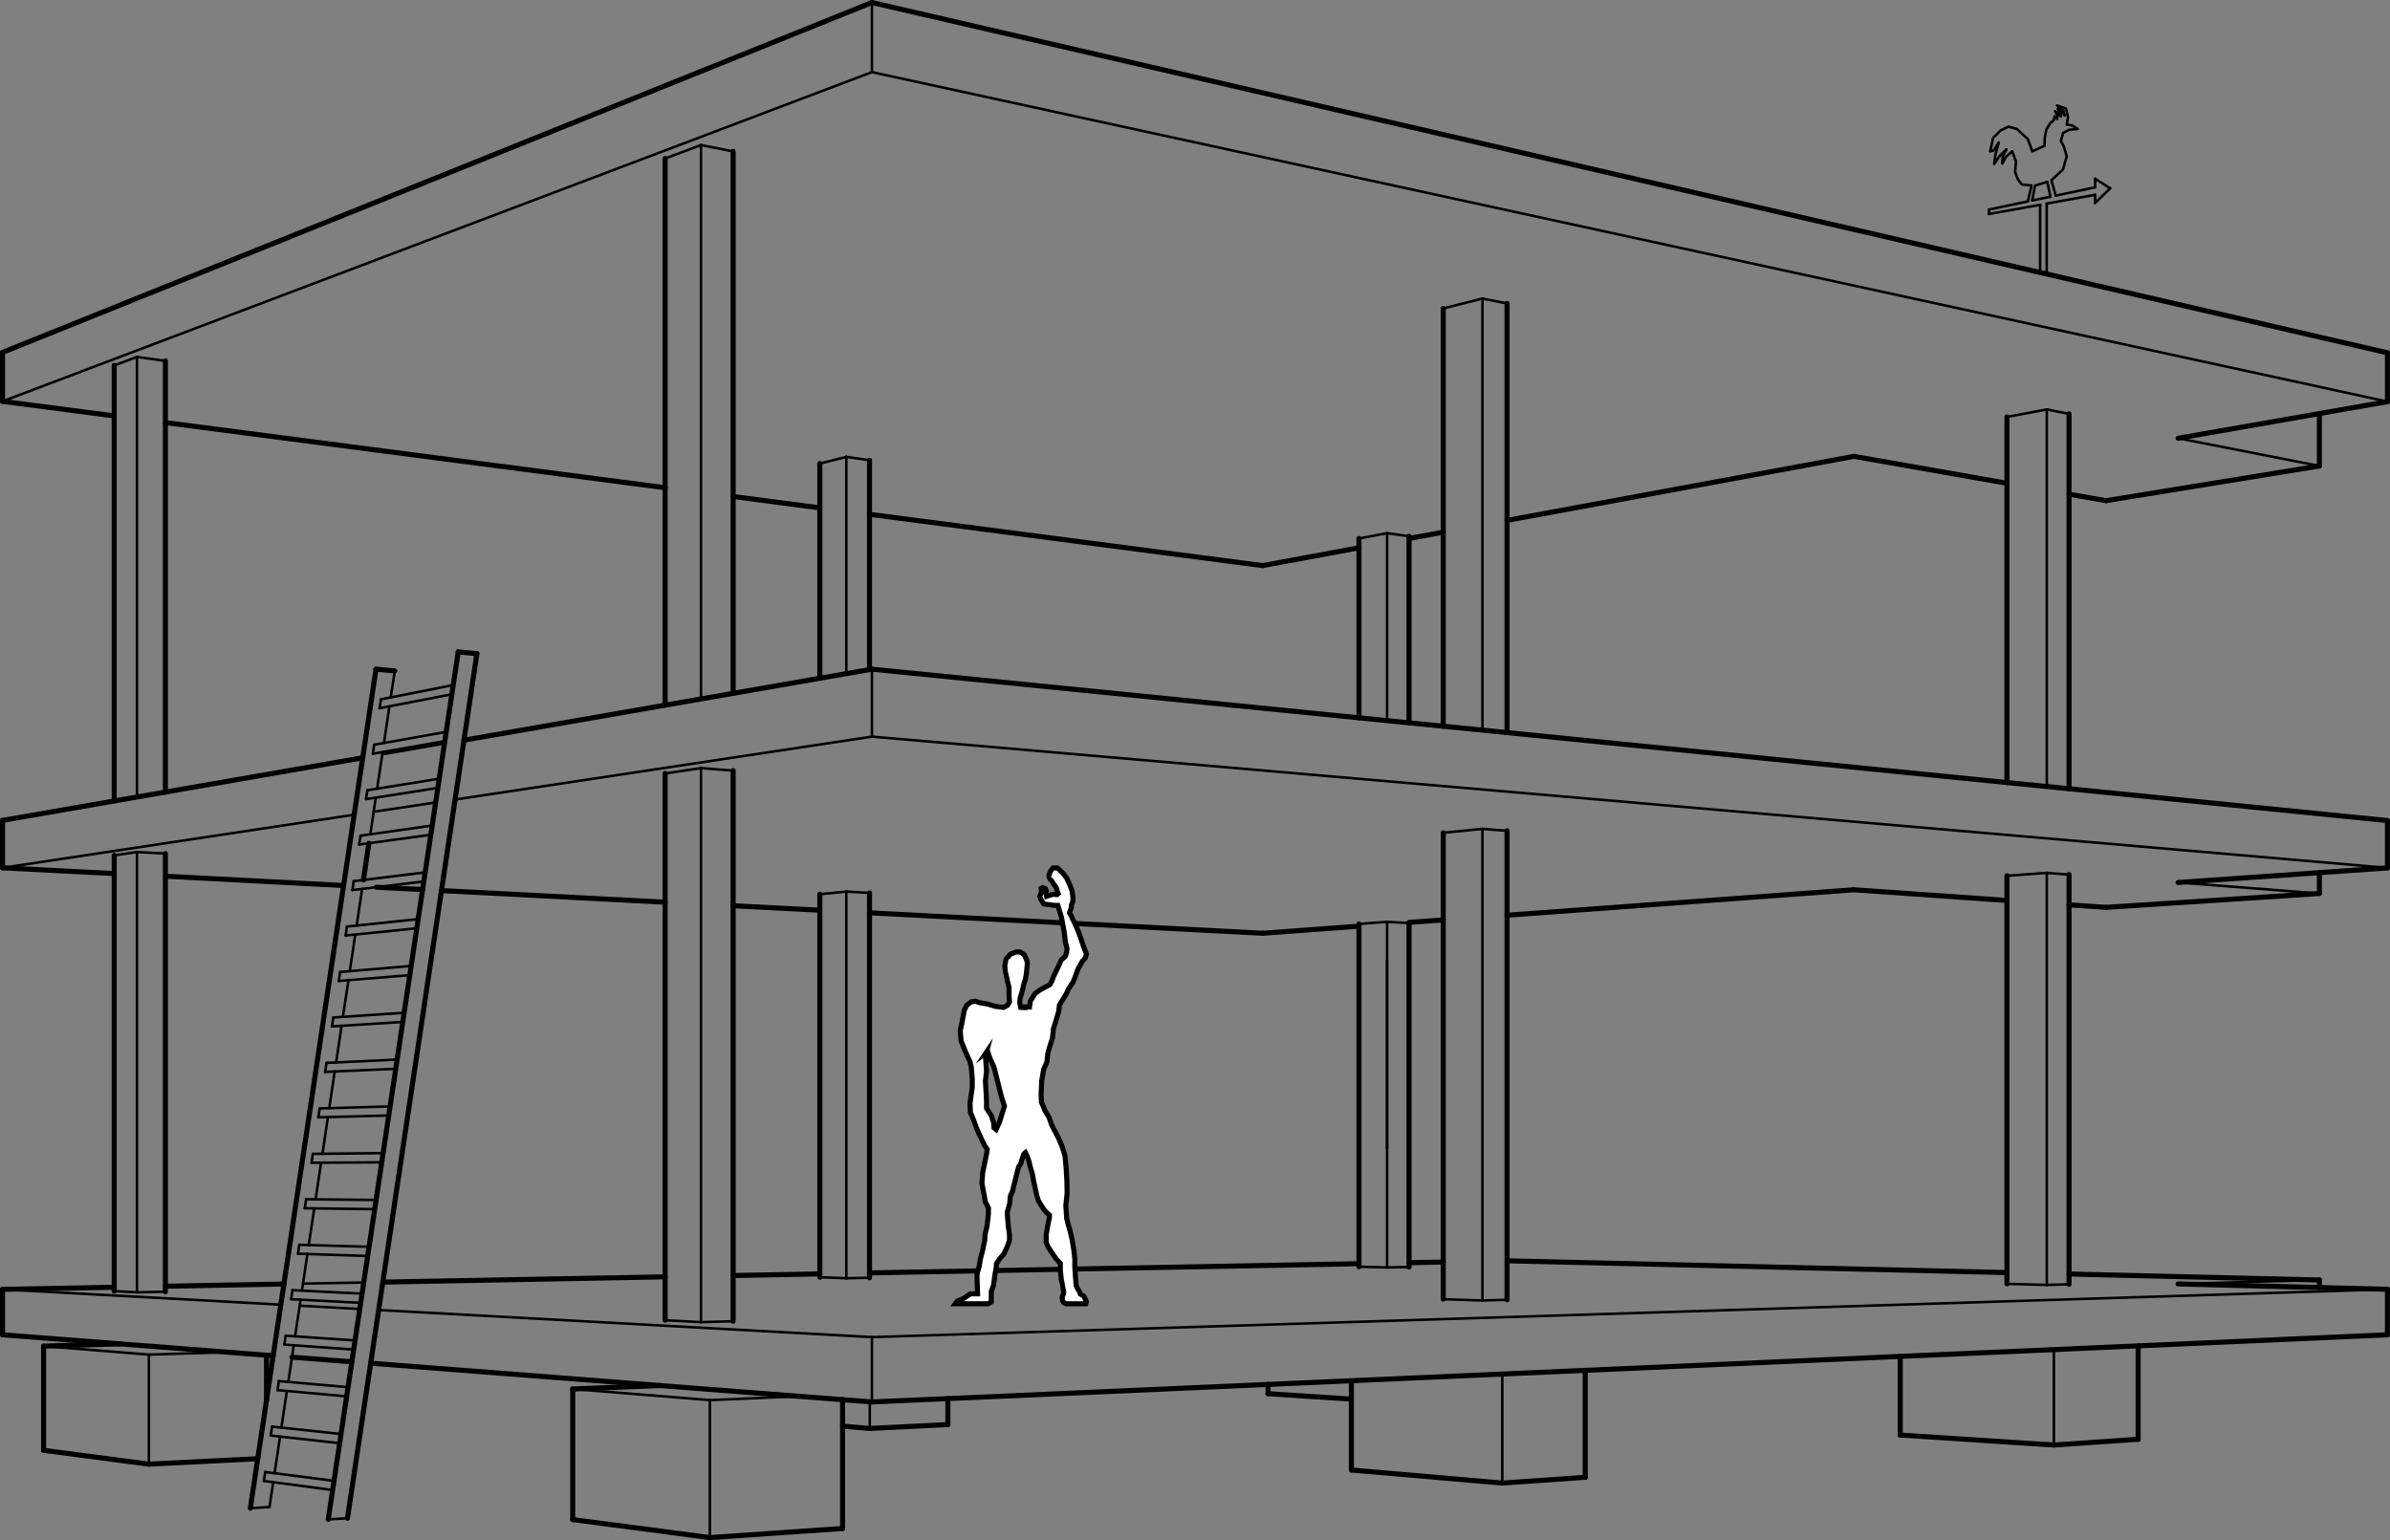 <?xml version="1.0" encoding="UTF-8"?>
<svg id="Improved" xmlns="http://www.w3.org/2000/svg" viewBox="0 0 236.28 152.27">
  <rect x="0" y="0" width="236.28" height="152.27" fill="#808080" stroke="none"/>
  <defs>
    <style>
      .cls-1 {
        fill: #fff;
        stroke-miterlimit: 10;
      }

      .cls-1, .cls-2, .cls-3 {
        stroke: #000;
      }

      .cls-1, .cls-3 {
        stroke-width: .5px;
      }

      .cls-2 {
        stroke-width: .25px;
      }

      .cls-2, .cls-3 {
        fill: none;
        stroke-linecap: round;
        stroke-linejoin: round;
      }
    </style>
  </defs>
  <g id="Profile_Edges" data-name="Profile Edges">
    <line class="cls-3" x1="198.41" y1="47.78" x2="183.28" y2="45.12"/>
    <line class="cls-3" x1="229.3" y1="126.55" x2="229.3" y2="127.3"/>
    <line class="cls-3" x1="148.99" y1="51.45" x2="183.28" y2="45.12"/>
    <line class="cls-3" x1="183.28" y1="87.97" x2="198.41" y2="89.03"/>
    <line class="cls-3" x1="148.99" y1="90.49" x2="183.28" y2="87.97"/>
    <line class="cls-3" x1="229.3" y1="46.07" x2="229.3" y2="40.89"/>
    <line class="cls-3" x1="236.03" y1="85.81" x2="215.33" y2="87.25"/>
    <line class="cls-3" x1="236.03" y1="39.71" x2="215.33" y2="43.33"/>
    <line class="cls-3" x1="236.03" y1="34.88" x2="236.03" y2="39.71"/>
    <line class="cls-3" x1="236.03" y1="81.13" x2="236.03" y2="85.81"/>
    <line class="cls-3" x1="86.2" y1="66.16" x2="236.03" y2="81.13"/>
    <line class="cls-3" x1="86.2" y1=".25" x2="236.03" y2="34.88"/>
    <line class="cls-3" x1="86.2" y1=".25" x2=".25" y2="34.84"/>
    <line class="cls-3" x1="208.21" y1="49.5" x2="229.3" y2="46.07"/>
    <line class="cls-3" x1="229.3" y1="88.34" x2="208.21" y2="89.71"/>
    <line class="cls-3" x1="142.68" y1="30.49" x2="142.68" y2="71.8"/>
    <line class="cls-3" x1="148.99" y1="30" x2="148.99" y2="72.43"/>
    <line class="cls-3" x1="134.35" y1="53.24" x2="134.35" y2="70.97"/>
    <line class="cls-3" x1="139.3" y1="53.02" x2="139.3" y2="71.46"/>
    <line class="cls-3" x1="198.41" y1="41.22" x2="198.41" y2="77.37"/>
    <line class="cls-3" x1="204.55" y1="40.92" x2="204.55" y2="77.99"/>
    <line class="cls-3" x1="204.55" y1="86.47" x2="204.55" y2="126.98"/>
    <line class="cls-3" x1="198.41" y1="86.59" x2="198.41" y2="126.93"/>
    <line class="cls-3" x1="85.96" y1="50.85" x2="124.83" y2="55.92"/>
    <line class="cls-3" x1="124.83" y1="55.92" x2="134.35" y2="54.16"/>
    <line class="cls-3" x1="139.3" y1="53.24" x2="142.68" y2="52.62"/>
    <line class="cls-3" x1="204.55" y1="89.46" x2="208.21" y2="89.71"/>
    <line class="cls-3" x1="208.21" y1="49.5" x2="204.55" y2="48.86"/>
    <line class="cls-3" x1="45.87" y1="73.18" x2="86.2" y2="66.16"/>
    <line class="cls-3" x1="198.41" y1="125.82" x2="149.26" y2="124.66"/>
    <line class="cls-3" x1="229.3" y1="126.55" x2="204.55" y2="125.96"/>
    <line class="cls-3" x1="229.3" y1="86.28" x2="229.3" y2="88.34"/>
    <line class="cls-3" x1="65.76" y1="76.47" x2="65.76" y2="130.53"/>
    <line class="cls-3" x1="72.48" y1="76.19" x2="72.48" y2="130.63"/>
    <line class="cls-3" x1="81.05" y1="45.83" x2="81.05" y2="67.06"/>
    <line class="cls-3" x1="85.96" y1="45.5" x2="85.96" y2="66.2"/>
    <line class="cls-3" x1="85.96" y1="88.28" x2="85.96" y2="126.33"/>
    <line class="cls-3" x1="81.05" y1="88.41" x2="81.05" y2="126.28"/>
    <line class="cls-3" x1="142.68" y1="82.34" x2="142.68" y2="128.45"/>
    <line class="cls-3" x1="148.99" y1="82.14" x2="148.99" y2="128.51"/>
    <line class="cls-3" x1="139.3" y1="91.26" x2="139.3" y2="125.27"/>
    <line class="cls-3" x1="134.35" y1="91.35" x2="134.35" y2="125.24"/>
    <line class="cls-3" x1="124.83" y1="92.27" x2="85.96" y2="90.25"/>
    <line class="cls-3" x1="124.83" y1="92.27" x2="134.35" y2="91.57"/>
    <line class="cls-3" x1="85.96" y1="125.85" x2="134.35" y2="124.94"/>
    <line class="cls-3" x1="139.3" y1="124.84" x2="142.68" y2="124.78"/>
    <line class="cls-3" x1="72.48" y1="126.11" x2="81.05" y2="125.95"/>
    <line class="cls-3" x1="139.3" y1="91.2" x2="142.68" y2="90.95"/>
    <line class="cls-3" x1="72.48" y1="49.09" x2="81.05" y2="50.21"/>
    <line class="cls-3" x1="81.05" y1="89.99" x2="72.48" y2="89.55"/>
    <line class="cls-3" x1="37.85" y1="126.76" x2="65.76" y2="126.24"/>
    <line class="cls-3" x1="16.35" y1="127.17" x2="28.07" y2="126.95"/>
    <line class="cls-3" x1="34.79" y1="134.64" x2="28.86" y2="134.18"/>
    <line class="cls-3" x1="86.2" y1="138.61" x2="36.65" y2="134.78"/>
    <line class="cls-3" x1="86.2" y1="138.61" x2="236.03" y2="131.97"/>
    <line class="cls-3" x1="56.62" y1="150.24" x2="70.18" y2="152.02"/>
    <line class="cls-3" x1="4.31" y1="133.09" x2="11.89" y2="132.87"/>
    <line class="cls-3" x1="56.62" y1="137.33" x2="65.25" y2="136.99"/>
    <line class="cls-3" x1="56.62" y1="137.33" x2="56.62" y2="150.24"/>
    <line class="cls-3" x1="83.3" y1="138.38" x2="83.3" y2="151.12"/>
    <line class="cls-3" x1=".25" y1="127.48" x2="11.29" y2="127.27"/>
    <line class="cls-3" x1="83.3" y1="151.12" x2="70.18" y2="152.02"/>
    <line class="cls-3" x1="93.71" y1="138.28" x2="93.71" y2="140.85"/>
    <line class="cls-3" x1="83.3" y1="141" x2="85.99" y2="141.23"/>
    <line class="cls-3" x1="85.99" y1="141.23" x2="93.71" y2="140.85"/>
    <line class="cls-3" x1="11.29" y1="84.57" x2="11.29" y2="127.65"/>
    <line class="cls-3" x1=".25" y1="81.11" x2="35.86" y2="74.92"/>
    <line class="cls-3" x1="65.76" y1="89.2" x2="43.64" y2="88.05"/>
    <line class="cls-3" x1="33.97" y1="87.55" x2="16.35" y2="86.63"/>
    <line class="cls-3" x1="27" y1="134.04" x2=".25" y2="131.97"/>
    <line class="cls-3" x1="26.35" y1="138.41" x2="26.35" y2="133.99"/>
    <line class="cls-3" x1="14.72" y1="144.76" x2="25.48" y2="144.22"/>
    <line class="cls-3" x1=".25" y1="34.84" x2=".25" y2="39.68"/>
    <line class="cls-3" x1=".25" y1="81.11" x2=".25" y2="85.8"/>
    <line class="cls-3" x1=".25" y1="127.48" x2=".25" y2="131.97"/>
    <line class="cls-3" x1="4.31" y1="143.39" x2="14.72" y2="144.76"/>
    <line class="cls-3" x1="4.31" y1="133.09" x2="4.31" y2="143.39"/>
    <line class="cls-3" x1="11.29" y1="36.13" x2="11.29" y2="79.19"/>
    <line class="cls-3" x1="16.35" y1="35.68" x2="16.35" y2="78.31"/>
    <line class="cls-3" x1="65.76" y1="15.67" x2="65.76" y2="69.72"/>
    <line class="cls-3" x1="72.48" y1="14.97" x2="72.48" y2="68.55"/>
    <line class="cls-3" x1="16.35" y1="84.39" x2="16.35" y2="127.71"/>
    <line class="cls-3" x1=".25" y1="39.68" x2="11.29" y2="41.12"/>
    <line class="cls-3" x1="11.29" y1="86.37" x2=".25" y2="85.8"/>
    <line class="cls-3" x1="16.35" y1="41.78" x2="65.76" y2="48.22"/>
    <line class="cls-3" x1="41.78" y1="87.95" x2="37.2" y2="87.72"/>
    <line class="cls-3" x1="36.47" y1="83.37" x2="35.93" y2="87"/>
    <line class="cls-3" x1="45.3" y1="64.45" x2="47.15" y2="64.63"/>
    <line class="cls-3" x1="47.15" y1="64.63" x2="34.35" y2="150.11"/>
    <line class="cls-3" x1="39.03" y1="66.33" x2="37.17" y2="66.16"/>
    <line class="cls-3" x1="45.3" y1="64.45" x2="32.45" y2="150.22"/>
    <line class="cls-3" x1="37.17" y1="66.16" x2="24.75" y2="149.11"/>
    <line class="cls-3" x1="236.03" y1="127.47" x2="215.33" y2="126.94"/>
    <line class="cls-3" x1="236.03" y1="127.47" x2="236.03" y2="131.97"/>
    <line class="cls-3" x1="156.72" y1="146.06" x2="148.52" y2="146.63"/>
    <line class="cls-3" x1="156.72" y1="146.06" x2="156.72" y2="135.48"/>
    <line class="cls-3" x1="133.6" y1="145.34" x2="133.6" y2="136.51"/>
    <line class="cls-3" x1="133.6" y1="145.34" x2="148.52" y2="146.63"/>
    <line class="cls-3" x1="211.38" y1="142.3" x2="203.05" y2="142.87"/>
    <line class="cls-3" x1="211.38" y1="133.06" x2="211.38" y2="142.3"/>
    <line class="cls-3" x1="187.86" y1="141.88" x2="187.86" y2="134.1"/>
    <line class="cls-3" x1="203.05" y1="142.87" x2="187.86" y2="141.88"/>
    <line class="cls-3" x1="125.36" y1="137.79" x2="125.36" y2="136.87"/>
    <line class="cls-3" x1="133.6" y1="138.33" x2="125.36" y2="137.79"/>
  </g>
  <g id="Other">
    <line class="cls-2" x1="29.59" y1="123.07" x2="36.49" y2="123.27"/>
    <line class="cls-2" x1="36.35" y1="124.18" x2="29.46" y2="123.95"/>
    <line class="cls-2" x1="31.61" y1="109.59" x2="38.57" y2="109.39"/>
    <line class="cls-2" x1="38.43" y1="110.29" x2="31.47" y2="110.47"/>
    <line class="cls-2" x1="30.93" y1="114.08" x2="37.87" y2="114.01"/>
    <line class="cls-2" x1="37.74" y1="114.92" x2="30.8" y2="114.96"/>
    <line class="cls-2" x1="34.3" y1="91.61" x2="41.34" y2="90.87"/>
    <line class="cls-2" x1="41.2" y1="91.78" x2="34.17" y2="92.49"/>
    <line class="cls-2" x1="33.49" y1="96.99" x2="40.51" y2="96.41"/>
    <line class="cls-2" x1="40.65" y1="95.5" x2="33.63" y2="96.1"/>
    <line class="cls-2" x1="32.95" y1="100.6" x2="39.95" y2="100.13"/>
    <line class="cls-2" x1="39.82" y1="101.04" x2="32.82" y2="101.48"/>
    <line class="cls-2" x1="32.28" y1="105.09" x2="39.26" y2="104.76"/>
    <line class="cls-2" x1="39.12" y1="105.67" x2="32.15" y2="105.98"/>
    <line class="cls-2" x1="41.9" y1="87.15" x2="34.84" y2="88"/>
    <line class="cls-2" x1="34.97" y1="87.12" x2="42.03" y2="86.25"/>
    <line class="cls-2" x1="42.59" y1="82.53" x2="35.51" y2="83.5"/>
    <line class="cls-2" x1="35.65" y1="82.62" x2="42.73" y2="81.62"/>
    <line class="cls-2" x1="43.28" y1="77.9" x2="36.19" y2="79.01"/>
    <line class="cls-2" x1="36.32" y1="78.13" x2="43.42" y2="76.99"/>
    <line class="cls-2" x1="36.99" y1="73.63" x2="44.11" y2="72.36"/>
    <line class="cls-2" x1="44.67" y1="68.64" x2="37.53" y2="70.02"/>
    <line class="cls-2" x1="37.67" y1="69.14" x2="44.81" y2="67.73"/>
    <line class="cls-2" x1="43.98" y1="73.27" x2="36.86" y2="74.52"/>
    <line class="cls-2" x1="26.76" y1="141.93" x2="33.58" y2="142.69"/>
    <line class="cls-2" x1="36.86" y1="74.52" x2="36.99" y2="73.63"/>
    <line class="cls-2" x1="36.19" y1="79.01" x2="36.32" y2="78.13"/>
    <line class="cls-2" x1="35.51" y1="83.5" x2="35.65" y2="82.62"/>
    <line class="cls-2" x1="34.84" y1="88" x2="34.97" y2="87.12"/>
    <line class="cls-2" x1="34.17" y1="92.49" x2="34.3" y2="91.61"/>
    <line class="cls-2" x1="33.49" y1="96.99" x2="33.63" y2="96.1"/>
    <line class="cls-2" x1="32.82" y1="101.48" x2="32.95" y2="100.6"/>
    <line class="cls-2" x1="32.15" y1="105.98" x2="32.28" y2="105.09"/>
    <line class="cls-2" x1="31.47" y1="110.47" x2="31.61" y2="109.59"/>
    <line class="cls-2" x1="30.8" y1="114.96" x2="30.93" y2="114.08"/>
    <line class="cls-2" x1="30.13" y1="119.46" x2="30.26" y2="118.57"/>
    <line class="cls-2" x1="29.46" y1="123.95" x2="29.59" y2="123.07"/>
    <line class="cls-2" x1="28.78" y1="128.45" x2="28.91" y2="127.56"/>
    <line class="cls-2" x1="28.11" y1="132.94" x2="28.24" y2="132.06"/>
    <line class="cls-2" x1="27.44" y1="137.44" x2="27.57" y2="136.55"/>
    <line class="cls-2" x1="26.76" y1="141.93" x2="26.9" y2="141.05"/>
    <line class="cls-2" x1="26.9" y1="141.05" x2="33.72" y2="141.78"/>
    <line class="cls-2" x1="44.99" y1="79.05" x2="86.2" y2="72.83"/>
    <line class="cls-2" x1="36.94" y1="80.26" x2="43.07" y2="79.34"/>
    <line class="cls-2" x1="37.79" y1="74.58" x2="43.94" y2="73.51"/>
    <line class="cls-2" x1=".25" y1="85.8" x2="35.02" y2="80.55"/>
    <line class="cls-2" x1="29.95" y1="126.91" x2="35.96" y2="126.8"/>
    <line class="cls-2" x1="37.43" y1="129.52" x2="86.2" y2="132.2"/>
    <line class="cls-2" x1="29.63" y1="129.09" x2="35.57" y2="129.42"/>
    <line class="cls-2" x1=".25" y1="127.48" x2="27.76" y2="128.99"/>
    <line class="cls-2" x1="24.75" y1="149.11" x2="26.64" y2="149"/>
    <line class="cls-2" x1="33.02" y1="146.41" x2="26.22" y2="145.54"/>
    <line class="cls-2" x1="26.09" y1="146.42" x2="26.22" y2="145.54"/>
    <line class="cls-2" x1="26.09" y1="146.42" x2="32.89" y2="147.32"/>
    <line class="cls-2" x1="32.45" y1="150.22" x2="34.35" y2="150.11"/>
    <line class="cls-2" x1="202.35" y1="127.04" x2="198.41" y2="126.93"/>
    <line class="cls-2" x1="204.55" y1="126.98" x2="202.35" y2="127.04"/>
    <line class="cls-2" x1="215.33" y1="87.25" x2="229.3" y2="88.34"/>
    <line class="cls-2" x1="229.3" y1="46.07" x2="215.33" y2="43.33"/>
    <line class="cls-2" x1="86.2" y1="132.2" x2="236.03" y2="127.47"/>
    <line class="cls-2" x1="215.33" y1="126.94" x2="229.3" y2="126.55"/>
    <line class="cls-2" x1="236.03" y1="85.81" x2="86.2" y2="72.83"/>
    <line class="cls-2" x1="86.2" y1="7.13" x2="236.03" y2="39.71"/>
    <line class="cls-2" x1="86.2" y1=".25" x2="86.2" y2="7.13"/>
    <line class="cls-2" x1="86.2" y1="66.16" x2="86.2" y2="72.83"/>
    <line class="cls-2" x1="86.2" y1="132.2" x2="86.2" y2="138.61"/>
    <line class="cls-2" x1=".25" y1="39.68" x2="86.2" y2="7.13"/>
    <line class="cls-2" x1="70.18" y1="152.02" x2="70.18" y2="138.43"/>
    <line class="cls-2" x1="70.18" y1="138.43" x2="79.01" y2="138.05"/>
    <line class="cls-2" x1="22.54" y1="133.69" x2="14.72" y2="133.93"/>
    <line class="cls-2" x1="14.72" y1="133.93" x2="14.72" y2="144.76"/>
    <line class="cls-2" x1="70.18" y1="138.43" x2="56.62" y2="137.33"/>
    <line class="cls-2" x1="14.72" y1="133.93" x2="4.31" y2="133.09"/>
    <line class="cls-2" x1="69.3" y1="14.34" x2="65.76" y2="15.67"/>
    <line class="cls-2" x1="13.54" y1="35.29" x2="11.29" y2="36.13"/>
    <line class="cls-2" x1="13.54" y1="35.29" x2="13.54" y2="78.8"/>
    <line class="cls-2" x1="69.3" y1="14.34" x2="69.3" y2="69.1"/>
    <line class="cls-2" x1="69.3" y1="75.94" x2="65.76" y2="76.47"/>
    <line class="cls-2" x1="13.54" y1="84.24" x2="11.29" y2="84.57"/>
    <line class="cls-2" x1="13.54" y1="84.24" x2="16.35" y2="84.39"/>
    <line class="cls-2" x1="13.54" y1="127.77" x2="16.35" y2="127.71"/>
    <line class="cls-2" x1="13.54" y1="84.24" x2="13.54" y2="127.77"/>
    <line class="cls-2" x1="69.3" y1="130.72" x2="65.76" y2="130.53"/>
    <line class="cls-2" x1="13.54" y1="127.77" x2="11.29" y2="127.65"/>
    <line class="cls-2" x1="69.3" y1="75.94" x2="69.3" y2="130.72"/>
    <line class="cls-2" x1="83.67" y1="45.17" x2="83.67" y2="66.6"/>
    <line class="cls-2" x1="146.56" y1="128.58" x2="142.68" y2="128.45"/>
    <line class="cls-2" x1="83.67" y1="126.38" x2="81.05" y2="126.28"/>
    <line class="cls-2" x1="83.67" y1="88.15" x2="83.67" y2="126.38"/>
    <line class="cls-2" x1="146.56" y1="81.95" x2="146.56" y2="128.58"/>
    <line class="cls-2" x1="146.56" y1="81.95" x2="142.68" y2="82.34"/>
    <line class="cls-2" x1="83.67" y1="88.15" x2="81.05" y2="88.41"/>
    <line class="cls-2" x1="146.56" y1="29.52" x2="142.68" y2="30.49"/>
    <line class="cls-2" x1="83.67" y1="45.17" x2="81.05" y2="45.83"/>
    <line class="cls-2" x1="69.3" y1="14.34" x2="72.48" y2="14.97"/>
    <line class="cls-2" x1="13.54" y1="35.29" x2="16.35" y2="35.68"/>
    <line class="cls-2" x1="69.3" y1="130.72" x2="72.48" y2="130.63"/>
    <line class="cls-2" x1="146.56" y1="29.52" x2="146.56" y2="72.19"/>
    <line class="cls-2" x1="148.99" y1="30" x2="146.56" y2="29.52"/>
    <line class="cls-2" x1="204.55" y1="40.92" x2="202.35" y2="40.48"/>
    <line class="cls-2" x1="137.13" y1="52.71" x2="137.13" y2="71.25"/>
    <line class="cls-2" x1="148.99" y1="82.14" x2="146.56" y2="81.95"/>
    <line class="cls-2" x1="198.41" y1="86.59" x2="202.35" y2="86.3"/>
    <line class="cls-2" x1="202.35" y1="40.48" x2="202.35" y2="77.76"/>
    <line class="cls-2" x1="202.35" y1="86.3" x2="202.35" y2="127.04"/>
    <line class="cls-2" x1="148.99" y1="128.51" x2="146.56" y2="128.58"/>
    <line class="cls-2" x1="204.55" y1="86.47" x2="202.35" y2="86.3"/>
    <line class="cls-2" x1="85.96" y1="45.5" x2="83.67" y2="45.17"/>
    <line class="cls-2" x1="139.3" y1="53.02" x2="137.13" y2="52.71"/>
    <line class="cls-2" x1="202.35" y1="40.48" x2="198.41" y2="41.22"/>
    <line class="cls-2" x1="137.13" y1="52.71" x2="134.35" y2="53.24"/>
    <line class="cls-2" x1="137.13" y1="94.98" x2="137.13" y2="113.52"/>
    <line class="cls-2" x1="83.67" y1="88.15" x2="85.96" y2="88.28"/>
    <line class="cls-2" x1="137.13" y1="91.14" x2="139.3" y2="91.26"/>
    <line class="cls-2" x1="134.35" y1="91.35" x2="137.13" y2="91.14"/>
    <line class="cls-2" x1="83.67" y1="126.38" x2="85.96" y2="126.33"/>
    <line class="cls-2" x1="137.13" y1="125.31" x2="139.3" y2="125.27"/>
    <line class="cls-2" x1="137.13" y1="125.31" x2="134.35" y2="125.24"/>
    <line class="cls-2" x1="137.13" y1="91.14" x2="137.13" y2="125.31"/>
    <line class="cls-2" x1="148.52" y1="146.63" x2="148.52" y2="135.85"/>
    <line class="cls-2" x1="85.99" y1="138.59" x2="85.99" y2="141.23"/>
    <line class="cls-2" x1="148.99" y1="124.66" x2="149.26" y2="124.66"/>
    <line class="cls-2" x1="203.05" y1="133.43" x2="203.05" y2="142.87"/>
    <line class="cls-2" x1="69.3" y1="75.94" x2="72.48" y2="76.19"/>
    <polyline class="cls-2" points="198.93 14.97 199.3 15.95 199.22 17.01 199.49 17.73 199.86 18.23 200.84 18.34 200.48 19.91"/>
    <polyline class="cls-2" points="203.23 19.33 202.81 17.82 203.95 16.76 204.32 15.46 204.03 14.47 203.74 13.94 203.97 13.14 204.56 12.83 205.41 12.75 204.85 12.4 204.32 12.32 204.45 11.58 204.24 10.73 203.36 10.43 203.94 10.83 204.12 11.42 203.88 11.04 203.43 10.76 203.74 11.14 203.76 11.52 203.55 11.21 203.17 11 203.42 11.42 203.38 11.76 203.12 11.49 203.05 11.86 202.66 12.21 202.3 12.83 202.15 13.61 202.12 14.41 200.92 14.97 200.47 13.74 199.41 12.76 198.56 12.52 197.79 12.89 197.04 13.64 196.75 14.97 197.07 14.89 197.6 14.09 197.26 15.34 197.15 16.21 197.68 15.42 198.35 14.78"/>
    <polyline class="cls-2" points="198.35 14.78 197.99 15.43 197.95 16.17 198.31 15.5 198.93 14.97"/>
    <line class="cls-2" x1="201.69" y1="26.95" x2="201.69" y2="20.25"/>
    <line class="cls-2" x1="202.34" y1="27.1" x2="202.34" y2="20.13"/>
    <line class="cls-2" x1="202.34" y1="20.13" x2="207.13" y2="19.26"/>
    <line class="cls-2" x1="196.64" y1="21.16" x2="201.69" y2="20.25"/>
    <line class="cls-2" x1="196.64" y1="20.72" x2="196.64" y2="21.16"/>
    <line class="cls-2" x1="203.23" y1="19.34" x2="207.13" y2="18.52"/>
    <line class="cls-2" x1="200.91" y1="19.82" x2="202.71" y2="19.45"/>
    <line class="cls-2" x1="196.64" y1="20.72" x2="200.48" y2="19.91"/>
    <line class="cls-2" x1="207.13" y1="19.26" x2="207.13" y2="20.06"/>
    <line class="cls-2" x1="207.13" y1="17.67" x2="207.13" y2="18.52"/>
    <line class="cls-2" x1="208.62" y1="18.62" x2="207.13" y2="17.67"/>
    <line class="cls-2" x1="207.13" y1="20.06" x2="208.62" y2="18.62"/>
    <polyline class="cls-2" points="200.91 19.82 201.18 18.35 202.4 17.98 202.71 19.45"/>
    <line class="cls-2" x1="27.69" y1="142.03" x2="27.14" y2="145.66"/>
    <line class="cls-2" x1="28.36" y1="137.52" x2="27.82" y2="141.15"/>
    <line class="cls-2" x1="27.01" y1="146.55" x2="26.64" y2="149"/>
    <line class="cls-2" x1="29.04" y1="133.01" x2="28.5" y2="136.63"/>
    <line class="cls-2" x1="29.72" y1="128.5" x2="29.17" y2="132.12"/>
    <line class="cls-2" x1="30.39" y1="123.98" x2="29.85" y2="127.61"/>
    <line class="cls-2" x1="31.07" y1="119.47" x2="30.52" y2="123.1"/>
    <line class="cls-2" x1="31.74" y1="114.96" x2="31.2" y2="118.58"/>
    <line class="cls-2" x1="32.42" y1="110.45" x2="31.88" y2="114.07"/>
    <line class="cls-2" x1="33.09" y1="105.93" x2="32.55" y2="109.56"/>
    <line class="cls-2" x1="33.77" y1="101.42" x2="33.23" y2="105.05"/>
    <line class="cls-2" x1="34.45" y1="96.91" x2="33.9" y2="100.53"/>
    <line class="cls-2" x1="35.12" y1="92.4" x2="34.58" y2="96.02"/>
    <line class="cls-2" x1="35.8" y1="87.88" x2="35.26" y2="91.51"/>
    <line class="cls-2" x1="37.15" y1="78.86" x2="36.61" y2="82.48"/>
    <line class="cls-2" x1="37.83" y1="74.35" x2="37.28" y2="77.97"/>
    <line class="cls-2" x1="38.5" y1="69.83" x2="37.96" y2="73.46"/>
    <line class="cls-2" x1="39.03" y1="66.33" x2="38.63" y2="68.95"/>
    <line class="cls-2" x1="37.53" y1="70.02" x2="37.67" y2="69.14"/>
    <line class="cls-2" x1="34.27" y1="138.06" x2="27.44" y2="137.44"/>
    <line class="cls-2" x1="27.57" y1="136.55" x2="34.41" y2="137.15"/>
    <line class="cls-2" x1="34.97" y1="133.43" x2="28.11" y2="132.94"/>
    <line class="cls-2" x1="28.24" y1="132.06" x2="35.1" y2="132.53"/>
    <line class="cls-2" x1="35.66" y1="128.81" x2="28.78" y2="128.45"/>
    <line class="cls-2" x1="28.91" y1="127.56" x2="35.8" y2="127.9"/>
    <line class="cls-2" x1="30.26" y1="118.57" x2="37.18" y2="118.64"/>
    <line class="cls-2" x1="37.05" y1="119.55" x2="30.13" y2="119.46"/>
  </g>
  <path class="cls-1" d="m101.31,99.56h.47s.03-.25.03-.25l.04-.31.27-.43.21-.34.51-.37.96-.51.18-.33.2-.53.56-1.16.18-.42.4-.36.13-.4.04-.36-.16-.62-.11-.96-.29-1.56-.35-1.14h-.39s-.73-.1-.73-.1l-.27-.03-.3-.49-.09-.27.12-.3.04-.18-.03-.31.16-.07.25.09.1.22-.03.25.06.3.13-.04.27-.1.28-.06.34.03.13-.1-.1-.27-.09-.31-.18-.25s-.37-.59-.42-.59-.16-.33-.13-.39c.03-.06.16-.42.16-.42l.25-.31h.42l.24.21.31.31.36.45.33.73.22.58.09.7-.03.39-.13.3v.25s-.13.34-.13.34l-.06.18.16.27.21.46.15.3.39.89.54,1.57.23.58-.1.36-.31.36-.4.71-.29.78-.2.53-.45.67-.27.58-.45.73-.2.33-.07.6-.16.56-.18.6-.18.56-.09.91-.27.85-.2.69-.09.87-.31.69-.2,1.13-.06,1.36.03.77.36.86.39.65.27.77.67,1.28.36.85s.29.91.29.98.11,1.25.11,1.25l.07,1.22.02,1.16-.13,1.22.09,1.3.12.46.21.73.19.8.18,1.08.1.9v.87l.06.83.07.93.12.27.18.27.12.3.34.21.15.3.1.25-.06.2h-1.94l-.23-.11-.13-.21-.03-.33s.07-.24.13-.31c.06-.07,0-.34,0-.34,0,0-.1-.47-.09-.52.01-.04-.12-.52-.12-.52l-.1-.98v-.67l-.4-.43-.53-.76-.31-.5-.16-.4v-.3s0-.47,0-.47l.12-.67.1-.55.1-.45v-.25l-.31-.27-.27-.33-.27-.42-.25-.42-.15-.52-.12-.53-.18-.82-.13-.73-.18-.6-.18-.73-.18-.49-.16-.31-.13.11-.18.47-.13.49-.22.33-.13.47-.16.65-.2.78-.13.56-.2.4-.07.78-.11.4-.13.47.04.6.07.82.11.78v.58l-.27.73-.29.6-.42.49-.31.47-.02.4-.13.69-.13,1.02-.23.65v1.02l-.3.18h-3.25l.2-.27.56-.22.73-.49h.71l-.02-.51-.02-.53-.02-.87.22-.82.11-.69.24-.93s.11-.65.16-.73c.04-.09.07-.8.07-.8l.2-.87.13-1.18v-.56l-.31-.6-.11-.67-.09-.45-.13-.73.07-1.04.39-1.87.06-.45-.24-.34-.31-.62-.47-1.04-.33-.9-.31-.74-.04-.88.1-.77.12-.79v-.92s-.1-1.14-.1-1.14l-.12-.52-.43-.92-.45-1.13-.09-.98.19-.91.22-1.16.24-.47.43-.34.42-.06.46.15.76.13.75.23.82.1.39-.21.19-.32s-.04-.61-.04-.66v-.77l-.16-.63s-.16-.79-.18-.83c-.02-.04-.08-.65-.08-.65,0,0,.11-.63.11-.67s.45-.52.45-.52l.56-.22h.4l.4.27.24.52.07.33-.1,1.04-.1.57-.12.33-.2.86-.19.63-.05.44.1.49.4.02Zm-3.8,4.49l-.09.33.11,1.56-.11.91.11,1.96v.76l.49.76.22.71.02.45.22.18.33-.73.49-1.58-.29-.91-.31-1.22-.29-1.18-.16-.58-.4-.89-.2-.62-.16.12Z"/>
</svg>